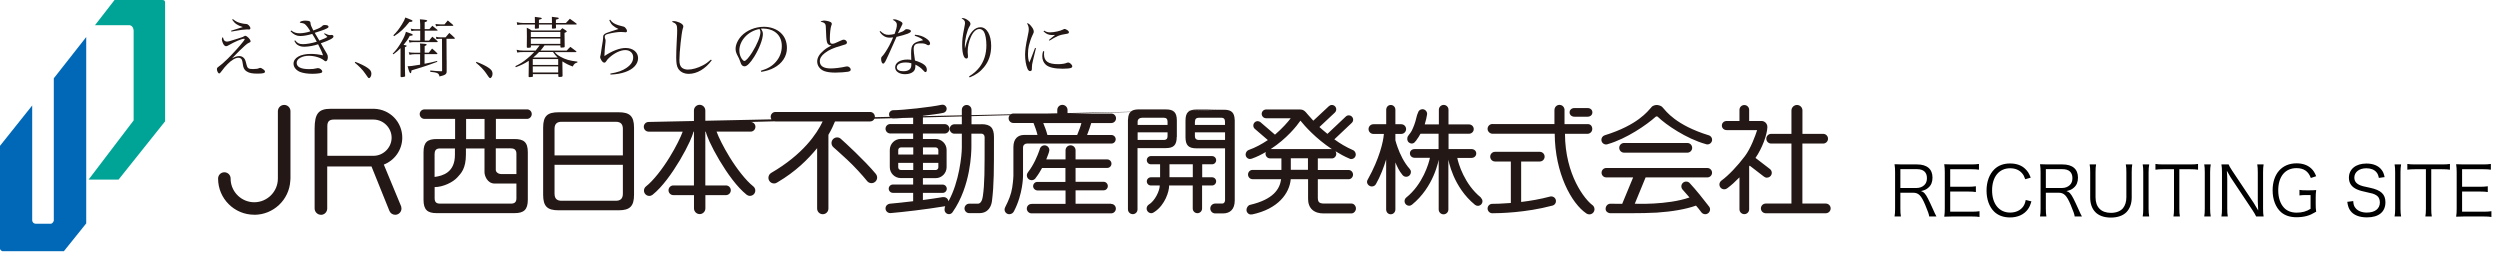 <svg width="438" height="45" viewBox="0 0 438 45" fill="none" xmlns="http://www.w3.org/2000/svg">
<path d="M339.268 37.928H337.996C337.96 37.568 337.792 37.076 337.288 35.876C336.592 34.232 336.124 33.764 335.164 33.764H332.944V36.572C332.944 37.184 332.968 37.496 333.04 37.928H331.924C331.996 37.496 332.02 37.172 332.02 36.584V30.152C332.02 29.636 331.996 29.252 331.924 28.772C332.344 28.796 332.68 28.808 333.232 28.808H335.872C337.612 28.808 338.572 29.624 338.572 31.112C338.572 31.88 338.344 32.456 337.852 32.876C337.504 33.188 337.204 33.332 336.556 33.476C337.048 33.62 337.348 33.944 337.78 34.796C338.068 35.36 338.356 35.984 338.728 36.812C338.932 37.28 339.1 37.64 339.268 37.928ZM332.944 32.936H335.788C336.328 32.936 336.82 32.744 337.144 32.42C337.456 32.12 337.6 31.724 337.6 31.208C337.6 30.188 337 29.636 335.86 29.636H332.944V32.936ZM346.811 37.004V38.012C346.427 37.952 346.103 37.928 345.467 37.928H341.951C341.375 37.928 341.039 37.94 340.631 37.964C340.703 37.508 340.727 37.148 340.727 36.536V30.14C340.727 29.624 340.703 29.3 340.631 28.772C341.051 28.796 341.375 28.808 341.951 28.808H345.371C345.899 28.808 346.307 28.784 346.715 28.724V29.732C346.295 29.672 345.971 29.648 345.371 29.648H341.675V32.72H344.831C345.359 32.72 345.719 32.696 346.175 32.636V33.644C345.767 33.584 345.455 33.56 344.831 33.56H341.675V37.088H345.479C346.031 37.088 346.367 37.064 346.811 37.004ZM355.782 31.124L354.822 31.4C354.642 30.884 354.51 30.632 354.258 30.344C353.778 29.78 353.058 29.48 352.182 29.48C350.238 29.48 349.014 30.968 349.014 33.356C349.014 35.732 350.25 37.244 352.182 37.244C353.13 37.244 353.934 36.884 354.426 36.236C354.678 35.888 354.798 35.588 354.906 35.036L355.902 35.276C355.698 35.984 355.542 36.32 355.254 36.704C354.582 37.604 353.49 38.096 352.146 38.096C350.994 38.096 350.022 37.736 349.338 37.04C348.498 36.2 348.042 34.892 348.042 33.392C348.042 31.844 348.522 30.536 349.41 29.66C350.106 28.988 351.018 28.64 352.158 28.64C353.286 28.64 354.198 28.964 354.846 29.612C355.266 30.02 355.494 30.38 355.782 31.124ZM364.756 37.928H363.484C363.448 37.568 363.28 37.076 362.776 35.876C362.08 34.232 361.612 33.764 360.652 33.764H358.432V36.572C358.432 37.184 358.456 37.496 358.528 37.928H357.412C357.484 37.496 357.508 37.172 357.508 36.584V30.152C357.508 29.636 357.484 29.252 357.412 28.772C357.832 28.796 358.168 28.808 358.72 28.808H361.36C363.1 28.808 364.06 29.624 364.06 31.112C364.06 31.88 363.832 32.456 363.34 32.876C362.992 33.188 362.692 33.332 362.044 33.476C362.536 33.62 362.836 33.944 363.268 34.796C363.556 35.36 363.844 35.984 364.216 36.812C364.42 37.28 364.588 37.64 364.756 37.928ZM358.432 32.936H361.276C361.816 32.936 362.308 32.744 362.632 32.42C362.944 32.12 363.088 31.724 363.088 31.208C363.088 30.188 362.488 29.636 361.348 29.636H358.432V32.936ZM372.443 28.808H373.571C373.499 29.228 373.475 29.564 373.475 30.164V34.616C373.475 35.672 373.151 36.548 372.551 37.172C371.951 37.784 370.991 38.12 369.827 38.12C368.651 38.12 367.691 37.784 367.091 37.148C366.503 36.536 366.203 35.672 366.203 34.616V30.188C366.203 29.576 366.179 29.228 366.107 28.808H367.235C367.163 29.192 367.139 29.552 367.139 30.188V34.58C367.139 36.308 368.123 37.292 369.839 37.292C370.763 37.292 371.495 37.004 371.939 36.488C372.323 36.02 372.539 35.348 372.539 34.58V30.188C372.539 29.588 372.515 29.228 372.443 28.808ZM375.401 28.808H376.541C376.469 29.204 376.433 29.648 376.433 30.152V36.584C376.433 37.112 376.469 37.52 376.541 37.928H375.401C375.473 37.484 375.497 37.184 375.497 36.584V30.152C375.497 29.552 375.473 29.24 375.401 28.808ZM381.821 29.648V36.572C381.821 37.16 381.845 37.496 381.917 37.928H380.789C380.861 37.556 380.885 37.136 380.885 36.572V29.648H379.013C378.401 29.648 378.029 29.672 377.633 29.732V28.724C378.053 28.784 378.365 28.808 379.001 28.808H383.681C384.377 28.808 384.701 28.784 385.097 28.724V29.732C384.701 29.672 384.353 29.648 383.681 29.648H381.821ZM386.182 28.808H387.322C387.25 29.204 387.214 29.648 387.214 30.152V36.584C387.214 37.112 387.25 37.52 387.322 37.928H386.182C386.254 37.484 386.278 37.184 386.278 36.584V30.152C386.278 29.552 386.254 29.24 386.182 28.808ZM389.194 28.808H390.454C390.562 29.084 390.718 29.348 391.066 29.888L394.858 35.564C394.99 35.768 395.35 36.356 395.638 36.872C395.59 35.912 395.566 35.384 395.566 35.276V30.188C395.566 29.6 395.542 29.228 395.47 28.808H396.586C396.514 29.24 396.49 29.576 396.49 30.188V36.584C396.49 37.184 396.514 37.544 396.586 37.928H395.278C395.11 37.58 394.978 37.34 394.654 36.848L390.802 31.064C390.706 30.92 390.31 30.236 390.142 29.912C390.19 30.476 390.214 31.064 390.214 31.376V36.5C390.214 37.136 390.238 37.532 390.31 37.928H389.194C389.266 37.544 389.29 37.124 389.29 36.5V30.152C389.29 29.6 389.266 29.24 389.194 28.808ZM404.811 34.172H404.103C403.479 34.172 403.203 34.184 402.867 34.244V33.272C403.227 33.332 403.527 33.344 404.175 33.344H404.523C405.087 33.344 405.423 33.332 405.795 33.296C405.723 33.8 405.711 34.1 405.711 34.652V35.756C405.711 36.32 405.723 36.608 405.795 37.088C405.075 37.508 404.715 37.676 404.163 37.832C403.659 37.976 402.987 38.06 402.375 38.06C401.235 38.06 400.335 37.772 399.639 37.172C398.703 36.344 398.163 34.964 398.163 33.344C398.163 30.452 399.795 28.616 402.351 28.616C403.419 28.616 404.283 28.916 404.919 29.504C405.315 29.876 405.531 30.224 405.795 30.872L404.859 31.184C404.427 30.008 403.623 29.456 402.339 29.456C400.359 29.456 399.147 30.932 399.147 33.344C399.147 34.628 399.495 35.684 400.155 36.392C400.695 36.968 401.439 37.256 402.387 37.256C403.335 37.256 404.103 37.04 404.811 36.584V34.172ZM417.782 31.028L416.774 31.172C416.678 30.692 416.582 30.452 416.354 30.176C415.97 29.72 415.358 29.48 414.578 29.48C413.342 29.48 412.478 30.14 412.478 31.112C412.478 31.736 412.814 32.18 413.522 32.468C413.846 32.6 413.858 32.6 415.238 32.9C417.158 33.308 417.926 34.04 417.926 35.432C417.926 37.124 416.762 38.084 414.698 38.084C413.354 38.084 412.358 37.688 411.806 36.944C411.494 36.524 411.362 36.152 411.242 35.36L412.286 35.228C412.322 35.804 412.406 36.092 412.658 36.416C413.054 36.944 413.774 37.244 414.662 37.244C416.09 37.244 416.954 36.572 416.954 35.456C416.954 34.868 416.714 34.424 416.258 34.172C415.862 33.944 415.73 33.908 414.278 33.584C413.522 33.428 413.054 33.26 412.646 33.032C411.902 32.612 411.53 31.976 411.53 31.136C411.53 29.624 412.742 28.652 414.602 28.652C415.79 28.652 416.714 29.036 417.254 29.756C417.53 30.116 417.65 30.416 417.782 31.028ZM419.533 28.808H420.673C420.601 29.204 420.565 29.648 420.565 30.152V36.584C420.565 37.112 420.601 37.52 420.673 37.928H419.533C419.605 37.484 419.629 37.184 419.629 36.584V30.152C419.629 29.552 419.605 29.24 419.533 28.808ZM425.954 29.648V36.572C425.954 37.16 425.978 37.496 426.05 37.928H424.922C424.994 37.556 425.018 37.136 425.018 36.572V29.648H423.146C422.534 29.648 422.162 29.672 421.766 29.732V28.724C422.186 28.784 422.498 28.808 423.134 28.808H427.814C428.51 28.808 428.834 28.784 429.23 28.724V29.732C428.834 29.672 428.486 29.648 427.814 29.648H425.954ZM436.495 37.004V38.012C436.111 37.952 435.787 37.928 435.151 37.928H431.635C431.059 37.928 430.723 37.94 430.315 37.964C430.387 37.508 430.411 37.148 430.411 36.536V30.14C430.411 29.624 430.387 29.3 430.315 28.772C430.735 28.796 431.059 28.808 431.635 28.808H435.055C435.583 28.808 435.991 28.784 436.399 28.724V29.732C435.979 29.672 435.655 29.648 435.055 29.648H431.359V32.72H434.515C435.043 32.72 435.403 32.696 435.859 32.636V33.644C435.451 33.584 435.139 33.56 434.515 33.56H431.359V37.088H435.163C435.715 37.088 436.051 37.064 436.495 37.004Z" fill="black"/>
<g clip-path="url(#clip0_1577_8959)">
<path d="M16.643 4.413L20.068 0H28.455C28.814 0.02 28.934 0.12 28.924 0.549V21.256L20.767 31.47H15.515L23.413 21.096V5.381C23.413 5.381 23.413 4.573 22.744 4.413H16.643Z" fill="#00A496"/>
<path d="M15.106 6.49V39.138L11.192 44.01H0.419C0.419 44.01 0.11 43.92 0 43.621V25.549L5.641 18.481V38.658C5.641 38.658 5.721 39.208 6.3 39.198H8.926C8.926 39.198 9.275 39.168 9.425 38.658V13.718L15.106 6.49Z" fill="#0068B7"/>
<path d="M39.367 7.149C39.457 7.238 39.597 7.288 39.737 7.288C40.006 7.288 40.216 7.228 41.704 6.749C42.562 6.48 42.632 6.45 42.772 6.35C42.872 6.28 42.912 6.27 42.962 6.27C43.271 6.27 43.9 6.909 43.9 7.228C43.9 7.368 43.85 7.398 43.571 7.518C43.391 7.598 43.271 7.678 42.932 7.977C42.542 8.297 41.344 9.475 40.645 10.224C41.194 9.934 41.554 9.824 41.923 9.824C42.213 9.824 42.472 9.924 42.672 10.114C42.922 10.344 43.002 10.543 43.181 11.302C43.331 11.961 43.531 12.101 44.33 12.101C44.569 12.101 44.829 12.081 45.038 12.051C45.145 12.037 45.278 11.994 45.438 11.921C45.498 11.901 45.538 11.891 45.587 11.891C45.717 11.891 45.927 11.991 46.137 12.151C46.346 12.31 46.426 12.41 46.426 12.55C46.426 12.81 46.087 12.899 45.088 12.899C44.22 12.899 43.67 12.8 43.251 12.53C42.922 12.34 42.722 12.061 42.612 11.642C42.579 11.522 42.529 11.229 42.462 10.763C42.403 10.344 42.163 10.114 41.774 10.114C41.264 10.114 40.566 10.523 39.857 11.242C39.507 11.591 39.238 11.901 38.678 12.65C38.569 12.8 38.489 12.87 38.409 12.87C38.219 12.87 38 12.45 38 12.091C38 11.951 38.05 11.871 38.179 11.771C38.818 11.302 39.068 11.082 39.837 10.344C40.685 9.525 42.043 8.027 42.632 7.258C42.822 6.999 42.872 6.929 42.872 6.859C42.872 6.809 42.822 6.789 42.742 6.789C42.353 6.789 41.145 7.298 40.056 7.927C39.837 8.057 39.717 8.097 39.607 8.097C39.427 8.097 39.238 7.937 39.078 7.628C38.968 7.388 38.868 7.079 38.868 6.899C38.868 6.739 38.918 6.639 39.048 6.49C39.148 6.889 39.208 7.019 39.337 7.139L39.367 7.149ZM40.795 3.345C41.354 3.794 41.674 3.934 42.283 4.074C42.602 4.153 42.712 4.163 43.111 4.203C43.321 4.213 43.431 4.273 43.601 4.443C43.77 4.613 43.87 4.812 43.87 4.952C43.87 5.062 43.77 5.172 43.641 5.172C43.621 5.172 43.551 5.172 43.481 5.162C43.421 5.152 43.351 5.152 43.271 5.152C43.131 5.152 42.815 5.178 42.323 5.232C42.233 5.242 41.634 5.341 40.535 5.531L40.486 5.381C41.364 5.092 42.253 4.822 42.542 4.742C41.554 4.413 41.155 4.133 40.675 3.454L40.785 3.355L40.795 3.345Z" fill="#231815"/>
<path d="M50.989 5.322C51.528 5.711 51.898 5.831 52.507 5.831C53.036 5.831 53.874 5.681 54.373 5.491C54.114 5.002 53.655 4.403 53.395 4.213C53.245 4.103 52.936 4.024 52.517 3.974C52.596 3.784 52.666 3.744 52.976 3.674C53.156 3.624 53.295 3.614 53.505 3.614C53.904 3.614 54.174 3.674 54.284 3.764C54.383 3.854 54.394 3.894 54.423 4.213C54.43 4.366 54.587 4.742 54.893 5.342C55.941 4.952 56.221 4.812 56.52 4.493C56.61 4.413 56.71 4.383 56.889 4.383C57.339 4.383 57.559 4.483 57.559 4.683C57.559 4.842 57.409 4.932 56.82 5.182C56.64 5.262 56.081 5.451 55.142 5.751C55.215 5.877 55.299 6.017 55.392 6.17C55.462 6.28 55.642 6.6 55.951 7.109C56.85 6.759 57.069 6.659 57.369 6.48C57.129 6.23 57.049 6.16 56.78 5.941L56.86 5.831C57.289 6.05 57.588 6.15 57.818 6.15L58.028 6.13C58.028 6.13 58.098 6.12 58.118 6.12C58.297 6.12 58.427 6.23 58.427 6.41C58.427 6.679 57.768 7.039 56.211 7.588C56.56 8.197 56.62 8.297 56.72 8.477C56.893 8.789 57.069 9.089 57.249 9.375C57.389 9.595 57.439 9.774 57.439 9.994C57.439 10.443 57.289 10.733 57.059 10.733C56.959 10.733 56.919 10.713 56.74 10.563C56.161 10.094 55.092 9.774 54.094 9.774C53.565 9.774 53.056 9.884 52.666 10.094C52.197 10.334 51.977 10.633 51.977 11.023C51.977 11.731 52.726 12.111 54.134 12.111C54.693 12.111 55.023 12.081 55.572 11.951C55.632 11.941 55.672 11.931 55.711 11.931C56.051 11.931 56.46 12.251 56.46 12.54C56.46 12.63 56.4 12.71 56.291 12.76C56.071 12.85 55.382 12.929 54.723 12.929C53.834 12.929 53.046 12.8 52.536 12.59C51.838 12.28 51.428 11.741 51.428 11.152C51.428 10.124 52.636 9.445 54.443 9.445C55.112 9.445 55.751 9.515 56.59 9.695C56.46 9.235 56.161 8.566 55.731 7.758C54.963 8.017 53.994 8.187 53.305 8.187C52.816 8.187 52.447 8.087 52.117 7.858C51.888 7.698 51.768 7.538 51.568 7.169L51.708 7.069C52.077 7.558 52.447 7.738 53.056 7.738C53.715 7.738 54.553 7.588 55.502 7.308C55.262 6.859 54.963 6.35 54.703 5.941C53.934 6.18 53.185 6.31 52.576 6.31C51.967 6.31 51.408 6.04 50.909 5.481L50.999 5.351L50.989 5.322Z" fill="#231815"/>
<path d="M62.231 10.833C63.1 11.152 63.988 11.582 64.457 11.931C64.907 12.261 65.067 12.52 65.067 12.939C65.067 13.309 64.847 13.688 64.657 13.688C64.627 13.688 64.547 13.658 64.497 13.618C64.444 13.572 64.251 13.299 63.918 12.8C63.529 12.23 62.91 11.592 62.161 10.982L62.241 10.833H62.231Z" fill="#231815"/>
<path d="M70.188 8.427C69.789 8.836 69.539 9.056 68.93 9.515L68.801 9.405C69.43 8.756 69.819 8.237 70.378 7.268C70.787 6.54 70.957 6.16 71.117 5.571C72.095 5.891 72.315 5.98 72.315 6.11C72.315 6.21 72.145 6.27 71.896 6.27H71.796C71.456 6.909 71.217 7.248 70.698 7.867C70.887 7.887 71.167 7.957 71.197 7.977C71.217 7.977 71.247 8.007 71.247 8.047C71.247 8.117 71.187 8.147 70.937 8.277V10.753C70.947 11.332 70.947 11.791 70.947 12.121C70.947 12.61 70.957 12.69 70.977 13.289H70.967L70.987 13.359C70.987 13.419 70.618 13.518 70.408 13.518C70.238 13.518 70.188 13.489 70.178 13.349V8.437L70.188 8.427ZM68.92 6.18C69.549 5.561 69.909 5.082 70.408 4.283C70.757 3.714 70.877 3.484 71.017 3.065C72.145 3.494 72.275 3.554 72.275 3.674C72.275 3.764 72.105 3.834 71.906 3.834C71.876 3.834 71.816 3.834 71.746 3.824C70.767 5.052 70.168 5.611 69.05 6.34L68.92 6.19V6.18ZM72.565 9.505C72.295 9.505 72.105 9.525 71.746 9.605L71.616 9.145C71.916 9.215 72.145 9.235 72.565 9.235H73.623V8.516C73.623 8.017 73.623 7.957 73.573 7.618C74.501 7.678 74.541 7.678 74.641 7.718C74.711 7.738 74.751 7.778 74.751 7.808C74.751 7.907 74.621 7.997 74.402 8.077V9.225H75.13C75.32 8.986 75.51 8.746 75.7 8.506C76.109 8.836 76.229 8.956 76.608 9.335C76.628 9.365 76.638 9.395 76.638 9.415C76.638 9.445 76.588 9.485 76.508 9.485H74.382V11.172C75.28 11.002 75.69 10.913 76.598 10.673V10.833C75.174 11.379 73.676 11.878 72.105 12.33C72.045 12.74 72.025 12.82 71.926 12.82C71.786 12.82 71.636 12.47 71.416 11.601C71.896 11.601 72.265 11.552 73.603 11.332V9.495H72.545L72.565 9.505ZM75.171 7.119C75.41 6.809 75.49 6.719 75.74 6.43C76.139 6.739 76.249 6.839 76.618 7.179C76.668 7.238 76.688 7.278 76.688 7.318C76.688 7.368 76.668 7.378 76.508 7.378H72.475C72.235 7.378 72.065 7.398 71.736 7.468L71.626 7.019C71.926 7.079 72.215 7.109 72.485 7.109H73.623V5.371H72.724C72.495 5.371 72.375 5.391 72.085 5.451L71.956 5.022C72.285 5.092 72.445 5.112 72.664 5.112H73.623V4.253C73.623 4.034 73.613 3.854 73.563 3.385C74.591 3.455 74.851 3.514 74.851 3.634C74.851 3.724 74.741 3.794 74.402 3.904V5.102H75.22C75.45 4.842 75.52 4.762 75.749 4.513C76.129 4.802 76.239 4.892 76.608 5.212C76.638 5.242 76.668 5.292 76.668 5.302C76.668 5.361 76.638 5.371 76.488 5.371H74.412V7.109H75.18L75.171 7.119ZM78.255 10.553V12.51C78.266 12.979 78.006 13.169 76.988 13.399C76.918 12.84 76.658 12.7 75.38 12.58V12.35C76.398 12.45 76.608 12.46 77.317 12.49C77.417 12.49 77.457 12.47 77.457 12.39V12.33L77.437 6.799H77.117C76.818 6.799 76.718 6.809 76.458 6.859L76.388 6.44C76.638 6.52 76.868 6.54 77.167 6.54H78.066C78.292 6.273 78.508 6.017 78.715 5.771C79.144 6.14 79.274 6.25 79.663 6.639C79.683 6.669 79.693 6.709 79.693 6.719C79.693 6.769 79.633 6.799 79.564 6.799H78.226L78.246 10.563L78.255 10.553ZM76.279 4.203C76.508 4.233 76.928 4.273 77.217 4.273H77.876C78.116 3.974 78.196 3.884 78.455 3.584C78.855 3.904 78.964 4.004 79.364 4.353C79.394 4.403 79.424 4.433 79.424 4.453C79.424 4.513 79.374 4.533 79.254 4.533H77.147C76.848 4.533 76.718 4.543 76.398 4.613L76.289 4.203H76.279Z" fill="#231815"/>
<path d="M83.457 10.833C84.326 11.152 85.214 11.582 85.684 11.931C86.133 12.261 86.293 12.52 86.293 12.939C86.293 13.309 86.073 13.688 85.883 13.688C85.853 13.688 85.773 13.658 85.724 13.618C85.67 13.572 85.477 13.299 85.144 12.8C84.755 12.23 84.136 11.592 83.387 10.982L83.467 10.833H83.457Z" fill="#231815"/>
<path d="M92.623 10.663C91.894 11.142 91.275 11.442 90.376 11.771L90.286 11.592C91.145 11.182 91.634 10.863 92.363 10.264C92.832 9.874 93.232 9.515 93.591 9.125H91.644C91.165 9.125 91.075 9.135 90.616 9.205L90.516 8.716C90.915 8.826 91.205 8.866 91.714 8.866H93.841C94.11 8.536 94.25 8.357 94.54 7.957H93.012V8.207C92.992 8.337 92.932 8.357 92.663 8.367C92.573 8.367 92.503 8.367 92.453 8.377H92.443C92.343 8.377 92.293 8.327 92.293 8.247C92.313 7.528 92.313 7.398 92.313 6.39C92.313 5.591 92.313 5.381 92.293 4.852C92.683 5.042 92.792 5.102 93.152 5.341H98.124C98.294 5.162 98.344 5.102 98.523 4.932C98.793 5.102 98.893 5.162 99.152 5.341C99.252 5.411 99.292 5.441 99.292 5.501C99.292 5.591 99.192 5.661 98.903 5.761C98.903 6.829 98.913 7.029 98.933 8.137C98.923 8.227 98.903 8.267 98.843 8.297C98.813 8.307 98.433 8.347 98.344 8.347C98.234 8.347 98.184 8.297 98.184 8.207V7.957H95.398C94.989 8.516 94.949 8.566 94.689 8.866H99.292C99.562 8.556 99.641 8.477 99.931 8.207C100.36 8.526 100.5 8.626 100.949 8.976C100.979 9.006 100.999 9.046 100.999 9.056C100.999 9.106 100.939 9.135 100.86 9.135H97.175C97.505 9.505 97.754 9.695 98.184 9.934C99.042 10.413 99.811 10.643 101.159 10.793V10.953C100.73 11.062 100.58 11.192 100.34 11.652C99.562 11.362 99.202 11.182 98.533 10.753V11.392C98.533 11.482 98.543 12.121 98.563 13.299C98.533 13.429 98.453 13.469 98.214 13.469C98.104 13.479 98.004 13.479 97.974 13.489H97.954C97.864 13.489 97.814 13.439 97.814 13.339V12.989H93.362V13.339C93.352 13.419 93.341 13.449 93.272 13.469C93.212 13.479 92.882 13.518 92.782 13.518C92.653 13.518 92.613 13.489 92.613 13.369V13.349L92.643 11.402V10.693L92.623 10.663ZM93.721 4.054C93.721 3.544 93.721 3.355 93.701 2.955C94.799 3.085 94.919 3.115 94.919 3.225C94.919 3.315 94.819 3.365 94.42 3.464V4.044H96.706C96.706 3.544 96.7 3.178 96.686 2.945C97.824 3.075 97.894 3.085 97.894 3.205C97.894 3.295 97.784 3.355 97.395 3.445V4.034H99.142C99.442 3.694 99.532 3.604 99.841 3.285C100.33 3.624 100.48 3.744 100.979 4.113C101.009 4.143 101.049 4.203 101.049 4.213C101.049 4.273 101.019 4.293 100.88 4.293H97.395C97.395 4.483 97.405 4.593 97.415 4.862C97.405 4.972 97.325 5.002 97.046 5.012C96.946 5.022 96.876 5.022 96.866 5.022H96.846C96.746 5.022 96.706 5.002 96.696 4.912C96.706 4.613 96.706 4.503 96.706 4.293H94.42V4.842C94.42 4.932 94.4 4.952 94.33 4.982C94.28 4.992 93.941 5.032 93.831 5.032C93.741 5.032 93.701 5.002 93.701 4.902C93.711 4.603 93.711 4.503 93.721 4.293H91.764C91.225 4.293 90.975 4.313 90.626 4.373L90.536 3.884C90.945 3.984 91.275 4.034 91.764 4.034H93.721V4.054ZM98.174 5.591H93.002V6.48H98.174V5.591ZM93.002 6.749V7.688H98.174V6.749H93.002ZM97.794 10.344H93.341V11.372H97.794V10.344ZM93.341 11.632V12.7H97.794V11.632H93.341ZM97.685 10.074H97.695C97.375 9.774 97.235 9.605 96.886 9.116H94.44C94.1 9.485 93.811 9.745 93.421 10.074H97.675H97.685Z" fill="#231815"/>
<path d="M106.87 3.405C107.259 3.954 107.539 4.143 108.318 4.413C108.537 4.483 108.877 4.573 109.136 4.633C109.326 4.663 109.466 4.742 109.606 4.922C109.775 5.112 109.855 5.292 109.855 5.421C109.855 5.551 109.745 5.661 109.586 5.661C109.556 5.661 109.496 5.651 109.346 5.631C109.156 5.611 109.047 5.601 108.787 5.601C108.228 5.601 107.349 5.731 106.61 5.921C106.291 6 106.161 6.05 106.081 6.13C106.001 6.21 105.951 6.32 105.951 6.44C105.951 6.53 105.971 6.619 106.021 6.769C106.091 6.959 106.101 7.019 106.101 7.139C106.101 7.199 106.091 7.298 106.071 7.508C105.991 8.117 105.912 9.056 105.892 9.824C107.269 8.896 108.577 8.407 109.616 8.407C110.894 8.407 111.792 9.145 111.792 10.184C111.792 11.222 110.973 12.121 109.546 12.62C108.767 12.889 108.028 13.019 106.96 13.069L106.93 12.889C108.258 12.67 109.037 12.39 109.795 11.871C110.584 11.312 110.934 10.743 110.934 10.024C110.934 9.305 110.384 8.776 109.556 8.776C108.727 8.776 107.719 9.245 106.83 10.024C106.521 10.284 106.381 10.443 106.201 10.743C106.091 10.913 106.011 10.973 105.882 10.973C105.712 10.973 105.562 10.863 105.382 10.593C105.233 10.354 105.143 10.144 105.143 10.014C105.143 10.004 105.163 9.914 105.173 9.834C105.223 9.655 105.243 9.575 105.303 9.145C105.322 8.916 105.382 8.596 105.442 8.197C105.602 7.308 105.652 6.929 105.662 6.689C105.662 6.29 105.692 6.19 105.842 6.04C106.001 5.871 106.331 5.721 107.02 5.511C107.672 5.318 108.121 5.175 108.368 5.082C107.908 4.872 107.619 4.693 107.329 4.433C107.09 4.203 106.95 4.004 106.75 3.524L106.9 3.445L106.87 3.405Z" fill="#231815"/>
<path d="M124.692 10.573C123.593 12.061 122.106 12.939 120.688 12.939C119.819 12.939 119.15 12.59 118.791 11.971C118.561 11.572 118.472 11.012 118.472 10.044C118.472 9.415 118.502 8.337 118.561 7.288C118.631 6.06 118.641 5.741 118.641 5.322C118.641 4.343 118.531 4.143 117.713 3.804C117.843 3.714 117.902 3.694 118.032 3.694C118.292 3.694 118.701 3.794 119.061 3.954C119.49 4.163 119.72 4.383 119.72 4.623C119.72 4.703 119.71 4.772 119.62 5.032C119.4 5.721 119.031 9.175 119.031 10.513C119.031 11.212 119.17 11.621 119.49 11.881C119.74 12.071 120.109 12.191 120.508 12.191C121.287 12.191 122.246 11.921 123.114 11.462C123.643 11.192 123.973 10.953 124.562 10.443L124.702 10.573H124.692Z" fill="#231815"/>
<path d="M133.288 12.4C134.516 12.031 135.305 11.572 135.954 10.813C136.623 10.044 136.972 9.116 136.972 8.057C136.972 6.949 136.523 6.07 135.684 5.531C135.185 5.202 134.426 5.002 133.707 5.002C133.568 5.002 133.488 5.002 133.308 5.022C133.578 5.421 133.657 5.641 133.657 5.971C133.657 6.859 133.018 8.526 132.15 9.924C131.431 11.062 130.872 11.621 130.452 11.621C130.263 11.621 130.073 11.532 129.953 11.382C129.853 11.242 129.823 11.202 129.634 10.653C129.534 10.354 129.464 10.224 129.135 9.585C128.955 9.215 128.875 8.916 128.875 8.546C128.875 7.828 129.264 6.979 129.903 6.29C130.832 5.312 132.339 4.693 133.827 4.693C134.975 4.693 136.044 5.072 136.772 5.741C137.501 6.41 137.871 7.318 137.871 8.427C137.871 9.854 137.042 11.122 135.604 11.881C134.945 12.23 134.346 12.42 133.378 12.59L133.298 12.4H133.288ZM129.534 8.846C129.534 9.395 129.704 9.954 129.993 10.354C130.153 10.563 130.303 10.683 130.423 10.683C130.672 10.683 131.221 10.064 131.78 9.175C132.629 7.828 133.228 6.36 133.228 5.651C133.228 5.481 133.198 5.361 133.068 5.082C131.081 5.431 129.534 7.089 129.534 8.846Z" fill="#231815"/>
<path d="M144.261 3.594C144.6 3.594 145.139 3.694 145.409 3.814C145.638 3.904 145.728 4.024 145.728 4.183V4.203C145.728 4.293 145.718 4.293 145.638 4.503C145.499 4.892 145.389 5.871 145.389 6.819C145.389 7.488 145.479 7.668 145.838 7.668C146.078 7.668 146.327 7.578 147.366 7.089C147.575 6.989 147.695 6.949 147.835 6.949C148.104 6.949 148.384 7.189 148.384 7.428C148.384 7.578 148.304 7.698 148.144 7.768C148.064 7.798 147.905 7.857 147.376 8.007C145.998 8.397 145.239 8.736 144.52 9.285C143.901 9.764 143.632 10.214 143.632 10.743C143.632 11.562 144.28 11.991 145.548 11.991C146.257 11.991 147.376 11.851 148.194 11.661C148.304 11.642 148.354 11.632 148.424 11.632C148.723 11.632 149.043 11.921 149.043 12.191C149.043 12.4 148.913 12.5 148.554 12.57C148.184 12.64 147.046 12.72 146.357 12.72C145.528 12.72 144.899 12.63 144.42 12.46C143.651 12.171 143.172 11.522 143.172 10.773C143.172 10.114 143.542 9.485 144.29 8.856C144.63 8.556 145.009 8.307 145.678 7.947C145.429 7.947 145.329 7.917 145.129 7.778C144.959 7.648 144.86 7.398 144.8 6.909C144.77 6.639 144.75 6.38 144.72 5.531C144.69 4.563 144.67 4.393 144.58 4.223C144.45 4.004 144.241 3.894 143.761 3.814C143.931 3.664 144.021 3.634 144.251 3.634L144.261 3.594Z" fill="#231815"/>
<path d="M154.245 5.441C154.794 5.951 155.113 6.1 155.682 6.1C155.982 6.1 156.291 6.05 156.721 5.961C157.01 5.222 157.13 4.742 157.13 4.343C157.13 3.964 156.95 3.734 156.401 3.464C156.521 3.395 156.581 3.385 156.671 3.385C156.9 3.385 157.25 3.484 157.579 3.644C157.969 3.834 158.118 3.964 158.118 4.123C158.118 4.213 158.098 4.283 158.009 4.423C157.959 4.513 157.719 4.982 157.31 5.831C158.158 5.531 158.258 5.481 158.578 5.202C158.668 5.122 158.698 5.112 158.817 5.112C159.267 5.112 159.596 5.262 159.596 5.451C159.596 5.751 158.887 6.03 157.07 6.46C156.97 6.689 156.771 7.159 156.461 7.838C156.122 8.626 155.243 10.543 155.133 10.733C154.963 11.042 154.864 11.142 154.724 11.142C154.534 11.142 154.374 10.793 154.374 10.334C154.374 10.104 154.394 10.034 154.504 9.924C154.754 9.655 154.894 9.475 155.053 9.235C155.612 8.407 156.022 7.628 156.481 6.55C156.231 6.58 156.132 6.599 155.942 6.599C155.533 6.599 155.223 6.53 154.934 6.36C154.594 6.17 154.325 5.891 154.105 5.531L154.245 5.441ZM160.285 6.08C161.074 6.15 161.713 6.35 162.232 6.709C162.681 6.999 162.951 7.338 162.951 7.598C162.951 7.788 162.841 7.927 162.651 7.927C162.561 7.927 162.492 7.907 162.392 7.838C162.072 7.648 161.853 7.598 161.273 7.598C160.365 7.598 160.075 7.848 160.075 8.636C160.075 8.946 160.135 9.435 160.305 10.603C161.004 10.813 161.593 11.082 161.922 11.342C162.232 11.582 162.382 11.881 162.382 12.241C162.382 12.47 162.292 12.63 162.152 12.63C162.042 12.63 161.992 12.6 161.753 12.33C161.343 11.881 160.964 11.611 160.375 11.322V11.542C160.375 12.001 160.285 12.261 160.055 12.51C159.746 12.82 159.207 12.999 158.568 12.999C157.539 12.999 156.831 12.51 156.831 11.791C156.831 10.992 157.699 10.433 158.967 10.433C159.227 10.433 159.357 10.443 159.656 10.493C159.626 9.595 159.626 9.505 159.626 9.365C159.626 8.427 159.716 8.077 160.025 7.738C160.255 7.498 160.575 7.338 161.114 7.199C161.283 7.149 161.313 7.139 161.733 7.049C161.423 6.719 161.074 6.54 160.265 6.26L160.295 6.08H160.285ZM159.666 11.082C159.317 10.982 159.047 10.943 158.688 10.943C157.719 10.943 157.12 11.272 157.12 11.811C157.12 12.23 157.549 12.48 158.258 12.48C159.187 12.48 159.666 12.101 159.666 11.382V11.072V11.082Z" fill="#231815"/>
<path d="M169.8 13.369C170.609 12.87 171.108 12.42 171.617 11.771C172.416 10.713 172.815 9.425 172.815 7.927C172.815 6.939 172.645 6 172.396 5.581C172.186 5.252 171.917 5.082 171.587 5.082C171.018 5.082 170.489 5.571 170.079 6.51C169.75 7.248 169.54 8.187 169.54 8.966C169.54 9.155 169.54 9.285 169.58 9.675C169.59 9.745 169.59 9.834 169.59 9.914C169.59 10.134 169.49 10.254 169.291 10.254C168.851 10.254 168.572 9.325 168.572 7.917C168.572 6.969 168.642 6.38 168.941 4.862C169.031 4.403 169.071 4.193 169.071 4.034C169.071 3.664 168.911 3.455 168.452 3.225C168.542 3.195 168.612 3.165 168.662 3.165C168.901 3.165 169.271 3.315 169.57 3.544C169.89 3.774 170.02 3.954 170.02 4.183C170.02 4.333 170 4.403 169.86 4.613C169.42 5.332 169.041 6.949 169.041 8.017C169.041 8.117 169.041 8.237 169.051 8.437H169.071C169.41 6.979 169.84 6.03 170.399 5.441C170.818 4.982 171.278 4.772 171.787 4.772C172.885 4.772 173.654 6.12 173.654 8.027C173.654 9.515 173.244 10.743 172.406 11.761C171.727 12.59 170.968 13.129 169.88 13.568L169.79 13.399L169.8 13.369Z" fill="#231815"/>
<path d="M181.501 8.427C181.481 8.526 181.302 9.245 180.982 10.573C180.822 11.242 180.792 11.432 180.792 11.781C180.792 12.111 180.782 12.201 180.753 12.271C180.713 12.4 180.603 12.46 180.483 12.46C180.283 12.46 180.114 12.3 179.994 11.991C179.744 11.402 179.594 10.473 179.594 9.565C179.594 9.225 179.634 8.796 179.684 8.347C179.737 7.907 179.871 7.189 180.084 6.19C180.203 5.651 180.243 5.371 180.243 5.132C180.243 4.752 180.153 4.473 179.924 4.064C180.173 4.074 180.383 4.223 180.693 4.623C180.982 4.972 181.112 5.272 181.112 5.521C181.112 5.701 181.102 5.751 180.872 6.21C180.643 6.689 180.373 7.488 180.253 8.027C180.153 8.457 180.104 8.956 180.104 9.445C180.104 10.074 180.163 10.473 180.323 10.953C180.513 10.553 180.613 10.324 180.733 9.984L181.342 8.387L181.501 8.447V8.427ZM182.939 8.996C182.919 9.225 182.909 9.325 182.909 9.475C182.909 10.733 183.628 11.242 185.395 11.242C185.725 11.242 186.054 11.222 186.364 11.162C186.523 11.142 186.726 11.082 186.973 10.982C187.043 10.963 187.102 10.953 187.142 10.953C187.442 10.953 187.861 11.352 187.861 11.621C187.861 11.761 187.771 11.851 187.612 11.911C187.372 11.991 186.823 12.041 186.184 12.041C184.756 12.041 183.738 11.801 183.229 11.342C182.819 10.963 182.61 10.483 182.61 9.854C182.61 9.565 182.649 9.315 182.749 8.956L182.939 9.006V8.996ZM182.919 5.361C183.318 5.601 183.568 5.671 183.977 5.671C184.686 5.671 185.794 5.421 186.274 5.162C186.423 5.082 186.443 5.072 186.523 5.072C186.613 5.072 186.763 5.132 186.923 5.232C187.162 5.371 187.272 5.501 187.272 5.651C187.272 5.801 187.192 5.871 186.953 5.911C186.204 6.02 185.775 6.13 185.335 6.31C184.986 6.46 184.317 6.819 183.868 7.119L183.758 7.009C184.267 6.58 184.656 6.26 184.846 6.12C184.606 6.13 184.477 6.14 184.377 6.14C183.738 6.14 183.318 5.971 182.829 5.501L182.929 5.361H182.919Z" fill="#231815"/>
<path d="M92.353 19.169H92.333H74.472C74.472 19.169 74.372 19.169 74.352 19.169C73.922 19.169 73.563 19.509 73.533 19.938V19.958V19.988C73.533 19.988 73.533 19.988 73.533 19.998C73.533 20.448 73.902 20.827 74.352 20.827C74.352 20.827 74.372 20.817 74.382 20.817C74.382 20.817 74.402 20.827 74.412 20.827H79.733V24.361H76.508C74.901 24.361 74.202 24.9 74.202 26.658V35.004C74.202 36.761 74.891 37.341 76.508 37.341H90.147C91.774 37.341 92.473 36.742 92.473 35.004V26.658C92.473 24.88 91.744 24.361 90.147 24.361H86.882V20.827H92.303C92.303 20.827 92.343 20.827 92.363 20.827C92.802 20.817 93.162 20.427 93.162 19.978C93.162 19.529 92.812 19.18 92.373 19.16M81.66 20.837H84.895V24.371H81.66V20.837ZM76.149 26.947C76.149 26.338 76.418 26.009 77.067 26.009H79.703V27.127C79.703 30.232 77.557 30.811 76.139 31.001V26.947H76.149ZM90.476 34.755C90.476 35.424 90.137 35.673 89.538 35.673H77.067C76.478 35.673 76.149 35.424 76.149 34.755V32.778C77.636 32.778 79.374 31.929 80.153 31.051C80.751 30.372 81.63 29.603 81.63 27.027V26.009H84.885V30.192C84.885 30.731 85.344 32.159 86.672 32.159H90.476V34.765V34.755ZM89.538 25.999C90.186 25.999 90.476 26.328 90.476 26.937V30.491H87.88C87.88 30.491 88.21 30.491 87.8 30.491C87.341 30.491 86.862 30.192 86.862 29.753V25.989H89.538V25.999ZM275.841 20.448H278.138C278.607 20.448 278.986 20.158 278.986 19.689C278.986 19.219 278.607 18.93 278.138 18.93H275.841C275.372 18.93 274.993 19.229 274.993 19.689C274.993 20.148 275.372 20.448 275.841 20.448ZM108.388 19.669H97.854C95.888 19.669 95.159 20.338 95.159 22.364V34.126C95.159 36.172 95.907 36.841 97.854 36.841H108.388C110.354 36.841 111.083 36.133 111.083 34.126V22.364C111.083 20.318 110.305 19.669 108.388 19.669ZM109.126 33.936C109.126 34.795 108.707 35.174 107.888 35.174H98.394C97.685 35.174 97.155 34.904 97.155 33.936V28.874H109.126V33.936ZM109.126 27.227H97.155V22.574C97.155 21.616 97.675 21.336 98.394 21.336H107.888C108.787 21.336 109.126 21.795 109.126 22.574V27.227ZM278.996 35.933C277.688 34.974 274.214 30.701 274.184 23.443H278.118C278.587 23.443 278.966 23.063 278.966 22.594C278.966 22.125 278.687 21.725 278.148 21.745H274.104V19.149V19.13C274.104 19.209 274.104 19.13 274.074 19.02C273.974 18.64 273.635 18.371 273.225 18.371C272.746 18.371 272.367 18.75 272.347 19.219H272.337V21.735H261.564C261.564 21.735 261.504 21.725 261.474 21.725C261.005 21.725 260.625 22.105 260.625 22.574C260.625 22.993 260.925 23.333 261.314 23.413C261.374 23.423 261.434 23.433 261.494 23.433H272.387C272.417 30.362 275.352 35.673 277.928 37.391C277.938 37.391 277.948 37.41 277.958 37.41C278.098 37.5 278.267 37.56 278.447 37.56C278.956 37.56 279.356 37.151 279.356 36.652C279.356 36.352 279.206 36.083 278.986 35.923M236.763 27.856C237.193 27.856 237.532 27.496 237.532 27.067C237.532 26.747 237.332 26.418 237.063 26.308C235.805 25.759 234.777 25.14 233.778 24.411L236.823 21.536C236.973 21.396 237.073 21.196 237.073 20.977C237.073 20.547 236.723 20.208 236.304 20.208C236.094 20.208 235.915 20.288 235.775 20.427L232.57 23.453C232.071 23.033 231.582 22.654 231.162 22.255L233.858 19.729C234.008 19.589 234.108 19.389 234.108 19.16C234.108 18.73 233.758 18.391 233.339 18.391C233.139 18.391 232.959 18.471 232.82 18.6L230.094 21.146C229.325 20.308 228.846 19.739 228.816 19.699C228.297 19.09 227.808 19.209 227.738 19.18H221.837C221.837 19.18 221.837 19.18 221.827 19.18C221.398 19.18 221.048 19.529 221.048 19.948C221.048 20.368 221.398 20.717 221.827 20.717H226.14C225.561 21.466 224.613 22.534 223.375 23.593L220.809 21.386C220.679 21.296 220.519 21.226 220.349 21.226C219.92 21.226 219.581 21.576 219.581 21.995C219.581 22.215 219.671 22.414 219.82 22.554L222.127 24.541C221.078 25.24 220 25.839 218.742 26.288C218.442 26.408 218.233 26.738 218.233 27.067C218.233 27.496 218.582 27.856 219.002 27.856C219.091 27.856 219.181 27.836 219.261 27.806C219.261 27.806 219.271 27.806 219.281 27.806C219.291 27.806 219.301 27.806 219.311 27.796C220.2 27.486 221.018 27.067 221.777 26.628C221.747 26.718 221.717 26.837 221.717 26.937C221.717 27.366 222.067 27.746 222.486 27.746H224.503V29.773H219.451C219.451 29.773 219.431 29.773 219.421 29.773C218.992 29.773 218.652 30.152 218.652 30.581C218.652 31.011 218.992 31.38 219.421 31.39H224.453C224.213 33.157 223.065 34.944 219.002 35.893C218.652 35.973 218.383 36.402 218.383 36.772C218.383 37.201 218.732 37.58 219.151 37.58C219.211 37.58 219.261 37.56 219.321 37.55V37.58C223.944 36.622 225.911 33.866 226.14 31.4H229.175V34.864C229.175 35.613 229.405 36.312 229.934 36.772C230.453 37.231 231.172 37.391 231.861 37.391H236.793C237.213 37.38 237.562 36.951 237.562 36.522C237.562 36.093 237.213 35.663 236.793 35.663C236.773 35.663 236.763 35.663 236.753 35.663H231.971C231.502 35.663 231.242 35.553 231.122 35.444C231.003 35.334 230.893 35.154 230.883 34.695V31.4H236.284C236.713 31.4 237.053 31.021 237.053 30.591C237.053 30.162 236.703 29.783 236.284 29.783H230.883V27.756H233.359C233.778 27.756 234.118 27.376 234.118 26.947C234.118 26.787 234.058 26.618 233.978 26.498C234.747 26.967 235.565 27.436 236.444 27.796C236.544 27.846 236.654 27.876 236.773 27.876M229.155 29.753H226.15V27.726H229.155V29.753ZM233.279 26.118H222.626C225.461 24.271 227.199 22.065 227.838 21.136C228.566 22.055 230.503 24.251 233.379 26.148C233.349 26.148 233.319 26.128 233.279 26.128M299.104 29.433H281.412C280.953 29.433 280.594 29.803 280.594 30.262C280.594 30.721 280.963 31.081 281.412 31.081H286.125L284.208 35.713C284.208 35.713 282.371 35.693 282.141 35.693C281.652 35.693 281.302 36.112 281.302 36.602C281.302 37.141 281.852 37.351 282.081 37.351C282.331 37.351 288.032 37.401 290.248 37.251C292.904 37.081 295.39 36.652 297.137 36.023C297.427 36.342 297.736 36.722 298.056 37.161C298.206 37.38 298.465 37.53 298.755 37.53C299.224 37.53 299.603 37.151 299.603 36.682C299.603 36.502 299.563 36.372 299.474 36.242C298.415 34.855 297.137 33.267 296.109 32.159C295.949 31.949 295.71 31.809 295.42 31.809C294.951 31.809 294.571 32.189 294.571 32.658C294.571 32.838 294.631 33.008 294.731 33.147C295.061 33.537 295.51 34.046 295.999 34.595C292.115 35.953 286.414 35.693 286.414 35.693L288.311 31.081H299.124C299.583 31.081 299.953 30.711 299.953 30.262C299.953 29.813 299.583 29.433 299.124 29.433M259.467 34.615C256.572 32.309 255.504 28.644 255.314 27.666H257.79C258.259 27.666 258.639 27.357 258.639 26.887C258.639 26.418 258.259 26.118 257.79 26.118H253.786V23.433H257.351C257.82 23.433 258.199 23.083 258.199 22.614C258.199 22.145 257.82 21.795 257.351 21.795H253.776V19.229C253.776 18.76 253.407 18.381 252.938 18.381C252.468 18.381 252.089 18.76 252.089 19.229V21.795H249.613C249.823 21.136 249.942 20.527 250.002 20.158C250.022 20.098 250.032 20.028 250.032 19.958C250.032 19.509 249.663 19.13 249.214 19.13C248.824 19.13 248.515 19.399 248.425 19.768C248.315 19.988 248.225 20.268 248.135 20.667C247.976 21.416 247.646 22.294 247.337 22.904C247.207 23.133 247.067 23.353 246.907 23.533C246.827 23.612 246.757 23.712 246.717 23.812C246.717 23.812 246.718 23.822 246.698 23.832C246.508 24.032 246.478 24.641 246.787 24.92C247.027 25.13 247.376 25.23 247.616 25.08C247.786 25.06 247.896 24.84 248.015 24.731C248.085 24.671 248.135 24.601 248.175 24.521C248.445 24.181 248.674 23.792 248.864 23.433H252.039V26.118H247.866C247.396 26.118 247.017 26.398 247.017 26.867C247.017 27.337 247.396 27.646 247.866 27.646H250.521C250.342 28.595 249.273 32.289 246.368 34.615C246.188 34.765 246.079 34.984 246.079 35.234C246.079 35.683 246.438 36.043 246.887 36.043C247.077 36.043 247.237 35.963 247.376 35.863C249.273 34.325 250.452 32.398 251.15 30.791C251.51 29.972 251.74 29.233 251.899 28.664C251.969 28.385 252.019 28.175 252.059 27.995V36.702C252.059 37.171 252.438 37.55 252.908 37.55C253.377 37.55 253.756 37.171 253.756 36.702V27.976C253.786 28.165 253.836 28.385 253.916 28.674C254.066 29.244 254.305 29.982 254.655 30.801C255.354 32.408 256.522 34.345 258.429 35.893C258.569 35.993 258.728 36.063 258.918 36.063C259.367 36.063 259.727 35.703 259.727 35.254C259.727 35.004 259.607 34.795 259.427 34.645L259.467 34.615ZM247.197 30.142C247.197 29.942 247.117 29.753 246.997 29.613C245.979 28.475 245.27 26.977 244.84 25.749C244.681 25.31 244.561 24.91 244.471 24.571V23.463H245.499C245.969 23.463 246.348 23.083 246.348 22.614C246.348 22.145 245.969 21.765 245.499 21.765H244.471V19.239C244.471 18.77 244.132 18.391 243.662 18.391C243.193 18.391 242.864 18.77 242.864 19.239V21.765H240.617C240.148 21.765 239.769 22.145 239.769 22.614C239.769 23.083 240.148 23.463 240.617 23.463H242.464C242.464 23.463 242.454 23.523 242.444 23.562C242.354 24.781 241.686 27.776 239.649 31.42C239.579 31.54 239.499 31.68 239.499 31.839C239.499 32.299 239.898 32.668 240.358 32.668C240.667 32.668 240.927 32.498 241.066 32.249C241.855 30.881 242.454 29.244 242.854 27.936V36.692C242.854 37.161 243.183 37.54 243.652 37.54C244.122 37.54 244.471 37.161 244.471 36.692V28.455C244.751 29.124 245.13 29.962 245.659 30.581C245.809 30.811 246.059 30.971 246.358 30.971C246.817 30.971 247.187 30.601 247.187 30.142M309.568 31.12C310.037 31.12 310.416 30.741 310.416 30.272C310.416 29.992 310.276 29.743 310.067 29.593C309.657 29.263 308.469 28.345 307.561 27.666C308.729 25.989 309.597 23.622 309.647 22.265C309.647 22.065 309.617 21.885 309.448 21.626C309.278 21.356 308.889 21.176 308.619 21.196H306.452V19.249C306.452 18.78 306.073 18.401 305.604 18.401C305.135 18.401 304.755 18.78 304.755 19.249V21.196H302.559C302.559 21.196 302.529 21.196 302.519 21.196C302.049 21.196 301.67 21.526 301.67 21.995C301.67 22.464 302.049 22.794 302.519 22.794H307.85C307.571 23.672 306.742 26.009 305.684 27.386C304.416 29.074 302.828 30.741 301.62 31.62C301.62 31.62 301.61 31.62 301.6 31.63C301.6 31.63 301.58 31.64 301.58 31.65C301.381 31.809 301.241 32.049 301.241 32.319C301.241 32.788 301.62 33.167 302.089 33.167C302.289 33.167 302.469 33.097 302.609 32.987C303.297 32.488 304.026 31.819 304.755 31.071V36.672C304.755 37.141 305.135 37.52 305.604 37.52C306.073 37.52 306.452 37.141 306.452 36.672V29.144C306.452 29.144 306.512 29.064 306.552 29.024C307.441 29.693 308.639 30.621 309.028 30.931C309.178 31.051 309.358 31.131 309.568 31.131M295.62 26.747C296.089 26.747 296.468 26.368 296.468 25.899C296.468 25.43 296.089 25.05 295.62 25.05H284.537C284.068 25.05 283.689 25.43 283.689 25.899C283.689 26.368 284.068 26.747 284.537 26.747H295.62ZM319.881 35.663H315.778V25.15H318.893H319.422C319.891 25.15 320.27 24.771 320.27 24.301C320.27 23.832 319.891 23.453 319.422 23.453H315.788V19.269C315.788 19.269 315.788 19.239 315.788 19.289C315.758 18.79 315.338 18.391 314.829 18.391C314.32 18.391 313.861 18.82 313.861 19.359C313.861 19.379 313.861 19.389 313.861 19.409V23.453H310.306C309.837 23.453 309.458 23.832 309.458 24.301C309.458 24.771 309.837 25.15 310.306 25.15H313.861V35.663H309.358C308.889 35.663 308.509 36.043 308.509 36.512C308.509 36.981 308.889 37.361 309.358 37.361H309.617C309.617 37.361 309.677 37.361 309.767 37.361H319.691C319.691 37.361 319.701 37.361 319.711 37.361H319.881C320.35 37.361 320.73 36.981 320.73 36.512C320.73 36.043 320.35 35.663 319.881 35.663ZM299.364 23.702C293.563 21.905 291.876 19.449 291.337 18.87C291.327 18.86 291.237 18.76 291.237 18.76C291.067 18.541 290.548 18.391 290.248 18.391C289.949 18.391 289.509 18.541 289.34 18.76C289.34 18.76 289.34 18.8 289.26 18.87C288.691 19.469 286.934 21.915 281.143 23.702C280.803 23.812 280.564 24.122 280.564 24.491C280.564 24.95 280.933 25.31 281.392 25.31C281.512 25.31 281.622 25.28 281.722 25.24C284.967 24.301 288.501 21.875 290.059 20.467C290.059 20.467 290.178 20.388 290.248 20.388C290.318 20.388 290.388 20.418 290.438 20.457C291.856 21.845 295.47 24.301 298.805 25.23C298.904 25.28 299.024 25.3 299.144 25.3C299.593 25.3 299.963 24.93 299.963 24.481C299.963 24.112 299.713 23.802 299.384 23.702M271.778 34.405C271.708 34.405 271.638 34.415 271.578 34.435C269.861 34.895 268.093 35.194 266.506 35.384V28.295H269.771C270.24 28.295 270.619 27.916 270.619 27.446C270.619 26.977 270.24 26.598 269.771 26.598H261.933C261.464 26.598 261.085 26.977 261.085 27.446C261.085 27.916 261.464 28.295 261.933 28.295H264.699V35.563C263.071 35.693 262.003 35.713 261.464 35.713C261.464 35.713 261.454 35.713 261.444 35.713C260.985 35.713 260.625 36.083 260.625 36.532C260.625 36.981 260.995 37.361 261.444 37.361C262.702 37.361 267.285 37.271 271.937 36.033C271.947 36.033 271.967 36.033 271.977 36.023C271.987 36.023 271.997 36.023 272.007 36.023C272.357 35.923 272.606 35.613 272.606 35.234C272.606 34.775 272.237 34.415 271.788 34.415M171.956 21.765C171.867 21.765 171.797 21.765 171.747 21.775H171.517H170.209V19.239C170.209 18.77 169.83 18.391 169.361 18.391C168.891 18.391 168.512 18.77 168.512 19.239V21.775H167.204C166.745 21.775 166.385 22.145 166.385 22.594C166.385 23.043 166.755 23.423 167.204 23.423H168.512V25.4C168.512 25.459 168.512 25.639 168.512 25.859C168.512 27.167 168.063 31.879 166.166 35.274C166.126 34.864 165.776 34.535 165.347 34.535C165.317 34.535 165.287 34.535 165.247 34.535C165.247 34.535 165.227 34.535 165.207 34.535C165.187 34.535 165.177 34.535 165.157 34.535C164.039 34.715 162.851 34.895 161.693 35.044V33.796H165.147C165.547 33.796 165.876 33.467 165.876 33.067C165.876 32.668 165.547 32.339 165.147 32.339H161.693V31.21H163.929C164.988 31.21 165.836 30.352 165.846 29.293V26.268C165.846 25.21 164.988 24.361 163.929 24.351H161.693V23.393H165.507C165.966 23.393 166.335 23.023 166.335 22.564C166.335 22.105 165.966 21.745 165.507 21.745H161.693V20.288C162.931 20.128 164.518 19.948 165.287 19.768C165.607 19.689 165.856 19.409 165.856 19.07C165.856 18.67 165.527 18.341 165.127 18.341C165.077 18.341 165.027 18.361 164.978 18.371V18.351C163.13 18.77 158.108 19.309 156.461 19.309C156.072 19.329 155.762 19.639 155.762 20.038C155.762 20.438 156.072 20.747 156.461 20.757C156.461 20.757 156.471 20.757 156.481 20.757C157.33 20.757 158.498 20.647 159.985 20.487V21.735H155.962C155.503 21.735 155.143 22.105 155.143 22.554C155.143 23.003 155.513 23.383 155.962 23.383H159.985V24.341H157.809C156.751 24.341 155.902 25.2 155.892 26.258V29.283C155.892 30.342 156.751 31.19 157.809 31.2H159.985V32.329H156.431C156.032 32.329 155.702 32.658 155.702 33.057C155.702 33.457 156.032 33.786 156.431 33.786H159.985V35.254C158.348 35.454 156.87 35.603 155.862 35.693C155.463 35.753 155.143 36.093 155.143 36.512C155.143 36.971 155.513 37.331 155.972 37.331C156.002 37.331 156.032 37.331 156.052 37.331C158.188 37.151 162.112 36.702 165.507 36.142C165.507 36.142 165.577 36.123 165.617 36.112C165.597 36.142 165.587 36.163 165.567 36.192C165.567 36.192 165.567 36.192 165.567 36.202C165.517 36.312 165.487 36.612 165.487 36.742C165.487 37.171 165.836 37.52 166.265 37.52C166.535 37.52 166.765 37.37 166.894 37.171C170.129 32.558 170.179 26.558 170.189 25.709V24.032V23.413H171.936C172.256 23.413 172.506 23.662 172.506 24.022C172.506 30.122 172.506 32.189 172.196 34.375C172.106 35.044 171.847 35.683 171.337 35.683H169.89C169.89 35.683 169.84 35.683 169.81 35.683C169.351 35.683 168.981 36.073 168.981 36.522C168.981 36.971 169.351 37.341 169.8 37.341H171.577C173.204 37.341 173.694 36.053 173.794 35.214C174.153 32.299 174.143 29.912 174.143 24.032C174.143 22.424 173.574 21.755 171.926 21.755M161.703 25.829H163.939C164.189 25.829 164.398 26.039 164.398 26.288V27.077H161.703V25.829ZM161.703 28.535H164.398V29.323C164.398 29.573 164.189 29.783 163.939 29.783H161.703V28.535ZM160.005 29.783H157.829C157.579 29.783 157.37 29.573 157.37 29.323V28.535H160.005V29.783ZM160.005 27.077H157.37V26.288C157.37 26.039 157.579 25.829 157.829 25.829H160.005V27.077ZM153.416 30.432C151.459 28.085 147.905 24.84 147.376 24.381C147.196 24.192 146.946 24.072 146.667 24.072C146.128 24.072 145.678 24.511 145.678 25.06C145.678 25.36 145.818 25.629 146.028 25.809C146.028 25.809 147.106 26.747 148.424 27.976C149.712 29.174 151.07 30.671 151.978 31.789C152.158 31.969 152.408 32.089 152.687 32.089C153.226 32.089 153.676 31.65 153.676 31.101C153.676 30.851 153.576 30.621 153.416 30.442V30.432ZM152.447 21.276C152.907 21.276 153.276 20.907 153.276 20.448C153.276 19.988 152.907 19.619 152.447 19.619H135.854C135.395 19.619 135.025 19.988 135.025 20.448C135.025 20.907 135.395 21.276 135.854 21.276H144.131C143.102 23.453 140.676 27.067 135.095 30.302C134.816 30.482 134.626 30.791 134.626 31.15C134.626 31.69 135.065 32.139 135.614 32.139C135.834 32.139 136.034 32.069 136.193 31.949C139.418 30.062 141.545 27.916 143.162 25.959V36.542C143.162 37.091 143.602 37.53 144.151 37.53C144.7 37.53 145.139 37.091 145.139 36.542V23.622C145.678 22.704 146.048 21.875 146.287 21.286H152.467L152.447 21.276ZM131.511 23.063C131.97 23.063 132.349 22.684 132.349 22.215C132.349 21.745 131.98 21.376 131.511 21.366H123.573V19.359C123.573 18.81 123.124 18.361 122.575 18.361C122.026 18.361 121.577 18.81 121.577 19.359V19.379V21.366H113.639C113.17 21.366 112.791 21.745 112.791 22.215C112.791 22.684 113.17 23.063 113.639 23.063H119.61C119.27 24.012 118.402 25.789 117.333 27.516C116.085 29.573 114.438 31.68 113.19 32.648C112.97 32.818 112.821 33.087 112.821 33.387C112.821 33.906 113.24 34.325 113.759 34.325C113.969 34.325 114.168 34.245 114.328 34.126C116.025 32.778 117.743 30.362 119.12 28.055C119.809 26.887 120.408 25.759 120.838 24.82C121.147 24.112 121.377 23.573 121.497 23.063H121.577V32.488H117.972C117.503 32.488 117.124 32.868 117.124 33.337C117.124 33.806 117.503 34.186 117.972 34.186C117.972 34.186 117.972 34.186 117.992 34.186H121.587V36.492C121.587 36.492 121.587 36.502 121.587 36.512C121.587 37.061 122.036 37.51 122.585 37.51C123.134 37.51 123.573 37.071 123.583 36.522V34.186H127.178C127.178 34.186 127.178 34.186 127.188 34.186C127.657 34.186 128.036 33.806 128.036 33.337C128.036 32.868 127.657 32.488 127.188 32.488H123.573V23.063H123.653C123.773 23.573 124.003 24.102 124.312 24.82C124.742 25.759 125.341 26.897 126.03 28.055C127.407 30.362 129.125 32.778 130.822 34.126C130.982 34.245 131.171 34.315 131.391 34.315C131.91 34.315 132.329 33.896 132.329 33.377C132.329 33.077 132.18 32.808 131.96 32.638C130.722 31.67 129.075 29.563 127.817 27.506C126.748 25.769 125.88 24.002 125.54 23.053H131.521L131.511 23.063ZM113.639 21.366H131.511L214.629 19.189C214.629 19.189 214.609 19.189 214.599 19.189H214.499C214.499 19.189 214.439 19.189 214.399 19.189H209.646C208.249 19.189 207.7 19.689 207.7 21.136V24.042C207.7 25.489 208.259 25.989 209.646 25.989H214.629V35.074C214.629 35.414 214.419 35.663 214.159 35.663C213.63 35.663 213.271 35.663 212.991 35.663C212.961 35.663 212.951 35.663 212.931 35.663C212.921 35.663 212.911 35.663 212.901 35.663C212.432 35.663 212.043 36.043 212.043 36.522C212.043 37.001 212.422 37.391 212.901 37.391C213.401 37.391 213.87 37.391 214.259 37.391C215.497 37.391 216.326 36.692 216.326 35.114C216.326 35.104 216.326 21.087 216.326 21.087C216.326 21.047 216.326 21.007 216.316 20.967C216.266 19.729 215.747 19.279 214.629 19.229M209.357 21.316C209.357 20.877 209.567 20.627 210.036 20.627H213.96C214.439 20.627 214.619 20.877 214.619 21.316V21.885H209.347V21.316H209.357ZM214.629 24.521H209.966C209.547 24.491 209.347 24.271 209.347 23.862V23.183H214.629V24.521ZM212.432 32.498C212.791 32.458 213.071 32.149 213.071 31.779C213.071 31.38 212.752 31.061 212.352 31.061H210.625V28.784H212.352C212.752 28.784 213.071 28.465 213.071 28.065C213.071 27.666 212.752 27.346 212.352 27.346H201.639C201.24 27.346 200.92 27.666 200.92 28.065C200.92 28.465 201.24 28.784 201.639 28.784H203.247V31.061H201.639C201.24 31.061 200.92 31.38 200.92 31.779C200.92 32.179 201.24 32.498 201.639 32.498H201.649C201.599 32.498 201.579 32.498 201.629 32.498H203.187C203.207 33.347 202.368 35.204 201.24 35.863C201.03 36.013 200.89 36.262 200.89 36.532C200.89 36.981 201.26 37.351 201.709 37.351C201.939 37.351 202.118 37.221 202.288 37.111C204.125 35.883 204.844 33.527 204.834 32.488H208.968V36.532C208.968 36.991 209.337 37.351 209.786 37.351C210.236 37.351 210.605 36.981 210.605 36.532V32.488H212.412M208.978 31.051H204.894V28.774H208.978V31.051ZM206.182 24.002V21.116C206.182 19.609 205.553 19.169 204.255 19.169H199.543C199.543 19.169 199.483 19.169 199.443 19.169H199.373H199.353C198.245 19.209 197.695 19.629 197.636 20.857C197.626 20.917 197.616 20.967 197.616 21.026V36.582C197.616 36.582 197.616 36.642 197.616 36.672C197.616 37.141 197.995 37.52 198.464 37.52C198.934 37.52 199.283 37.151 199.293 36.692C199.293 36.692 199.293 36.692 199.293 36.682V25.949H204.235C205.593 25.949 206.162 25.45 206.162 23.982M199.313 21.276C199.333 20.867 199.672 20.627 200.142 20.627H203.896C204.345 20.627 204.555 20.857 204.555 21.316V21.885H199.313V21.286V21.276ZM199.313 24.521V23.183H204.555V23.862C204.555 24.311 204.345 24.501 203.966 24.521H199.313ZM194.65 35.693C194.65 35.693 194.6 35.693 194.55 35.693H188.44V33.347H193.223H193.342C193.342 33.347 193.342 33.347 193.352 33.347C193.512 33.347 193.712 33.297 193.852 33.147C194.001 33.008 194.091 32.818 194.091 32.598C194.091 32.179 193.752 31.849 193.342 31.849C193.342 31.849 193.302 31.849 193.293 31.849H188.44V29.423H193.981C194.401 29.423 194.73 29.084 194.73 28.674C194.73 28.265 194.391 27.926 193.981 27.926H188.44C188.44 27.926 188.44 26.348 188.44 26.338C188.44 25.849 188.051 25.459 187.562 25.459C187.072 25.459 186.683 25.849 186.683 26.338V27.926H183.308C183.468 27.536 183.598 27.187 183.688 26.927C183.728 26.827 183.848 26.438 183.848 26.308C183.848 25.839 183.468 25.459 182.999 25.459C182.659 25.459 182.37 25.659 182.23 25.949C182.23 25.949 182.13 26.238 182.07 26.418C181.791 27.227 181.112 28.894 180.093 30.192C179.984 30.332 179.904 30.521 179.904 30.721C179.904 31.19 180.283 31.57 180.752 31.57C181.012 31.57 181.242 31.45 181.391 31.27C181.391 31.27 181.421 31.23 181.441 31.2C181.441 31.2 181.441 31.2 181.441 31.19C181.891 30.611 182.26 30.012 182.57 29.433H186.663V31.869H181.831C181.831 31.869 181.761 31.869 181.751 31.869C181.332 31.869 181.002 32.209 181.002 32.618C181.002 32.868 181.132 33.067 181.312 33.207C181.332 33.227 181.351 33.237 181.371 33.247C181.421 33.277 181.481 33.307 181.541 33.327C181.611 33.347 181.671 33.357 181.731 33.367C181.741 33.367 181.871 33.367 181.911 33.367H186.683V35.713H180.882C180.822 35.713 180.782 35.713 180.693 35.733C180.243 35.743 179.894 36.112 179.894 36.552C179.894 36.991 180.263 37.38 180.722 37.38H194.67C195.13 37.38 195.499 37.011 195.499 36.552C195.499 36.093 195.13 35.723 194.67 35.723M194.7 21.556C195.16 21.556 195.529 21.186 195.529 20.727C195.529 20.268 195.16 19.898 194.72 19.898H187.032V19.269C187.032 18.78 186.623 18.371 186.124 18.371C185.625 18.371 185.235 18.77 185.235 19.269C185.235 19.289 185.235 19.309 185.235 19.329V19.888H177.548C177.078 19.888 176.709 20.258 176.709 20.717C176.709 21.176 177.078 21.546 177.538 21.546H181.072C181.322 22.215 181.561 22.794 181.771 23.642C181.771 23.642 179.425 23.642 179.415 23.642C178.356 23.642 177.548 24.301 177.548 25.759V30.791C177.548 30.791 177.528 31.66 177.338 32.868C177.148 34.076 176.739 35.054 176.09 36.342C176.04 36.452 176 36.572 176 36.702C176 37.161 176.369 37.53 176.829 37.53C177.158 37.53 177.498 37.331 177.627 37.041L177.657 36.991C179.245 33.956 179.235 30.821 179.235 30.811V25.859C179.235 25.4 179.564 25.15 179.924 25.15H194.72C195.14 25.15 195.469 24.811 195.469 24.401C195.469 23.992 195.13 23.652 194.72 23.652H190.457C190.796 22.734 190.996 22.235 191.186 21.556H194.7ZM188.73 23.652H183.508C183.278 22.784 183.049 22.245 182.779 21.566H189.459C189.279 22.294 189.079 22.734 188.72 23.652" fill="#231815"/>
<path d="M56.231 37.63C55.621 37.63 55.122 37.131 55.122 36.522C55.122 36.332 55.122 36.212 55.122 36.133V22.544C55.122 19.908 55.801 19.06 57.928 19.06H65.556C68.321 19.149 70.478 21.366 70.478 24.122C70.478 26.208 69.18 28.085 67.243 28.834L70.288 36.172C70.318 36.302 70.338 36.422 70.338 36.532C70.338 37.141 69.849 37.63 69.24 37.63C68.791 37.63 68.391 37.361 68.222 36.941L65.087 29.164H57.329V36.532C57.329 37.141 56.84 37.64 56.231 37.64M57.339 27.297H62.191H65.506C67.213 27.257 68.611 25.829 68.611 24.122C68.611 22.414 67.183 20.947 65.436 20.947H58.477C57.698 20.947 57.349 21.296 57.349 22.075V27.306L57.339 27.297Z" fill="#231815"/>
<path d="M44.539 37.62C41.045 37.62 38.209 34.785 38.209 31.29C38.209 30.671 38.698 30.182 39.307 30.182C39.916 30.182 40.406 30.671 40.406 31.28C40.406 31.28 40.406 31.51 40.416 31.62C40.585 33.756 42.393 35.434 44.539 35.434C46.825 35.434 48.683 33.577 48.683 31.29V19.499C48.683 18.87 49.182 18.381 49.791 18.381C50.4 18.381 50.889 18.87 50.889 19.479V31.3C50.889 31.43 50.879 31.56 50.859 31.7C50.659 35.024 47.884 37.63 44.549 37.63" fill="#231815"/>
</g>
<defs>
<clipPath id="clip0_1577_8959">
<rect width="321" height="45" fill="white"/>
</clipPath>
</defs>
</svg>
